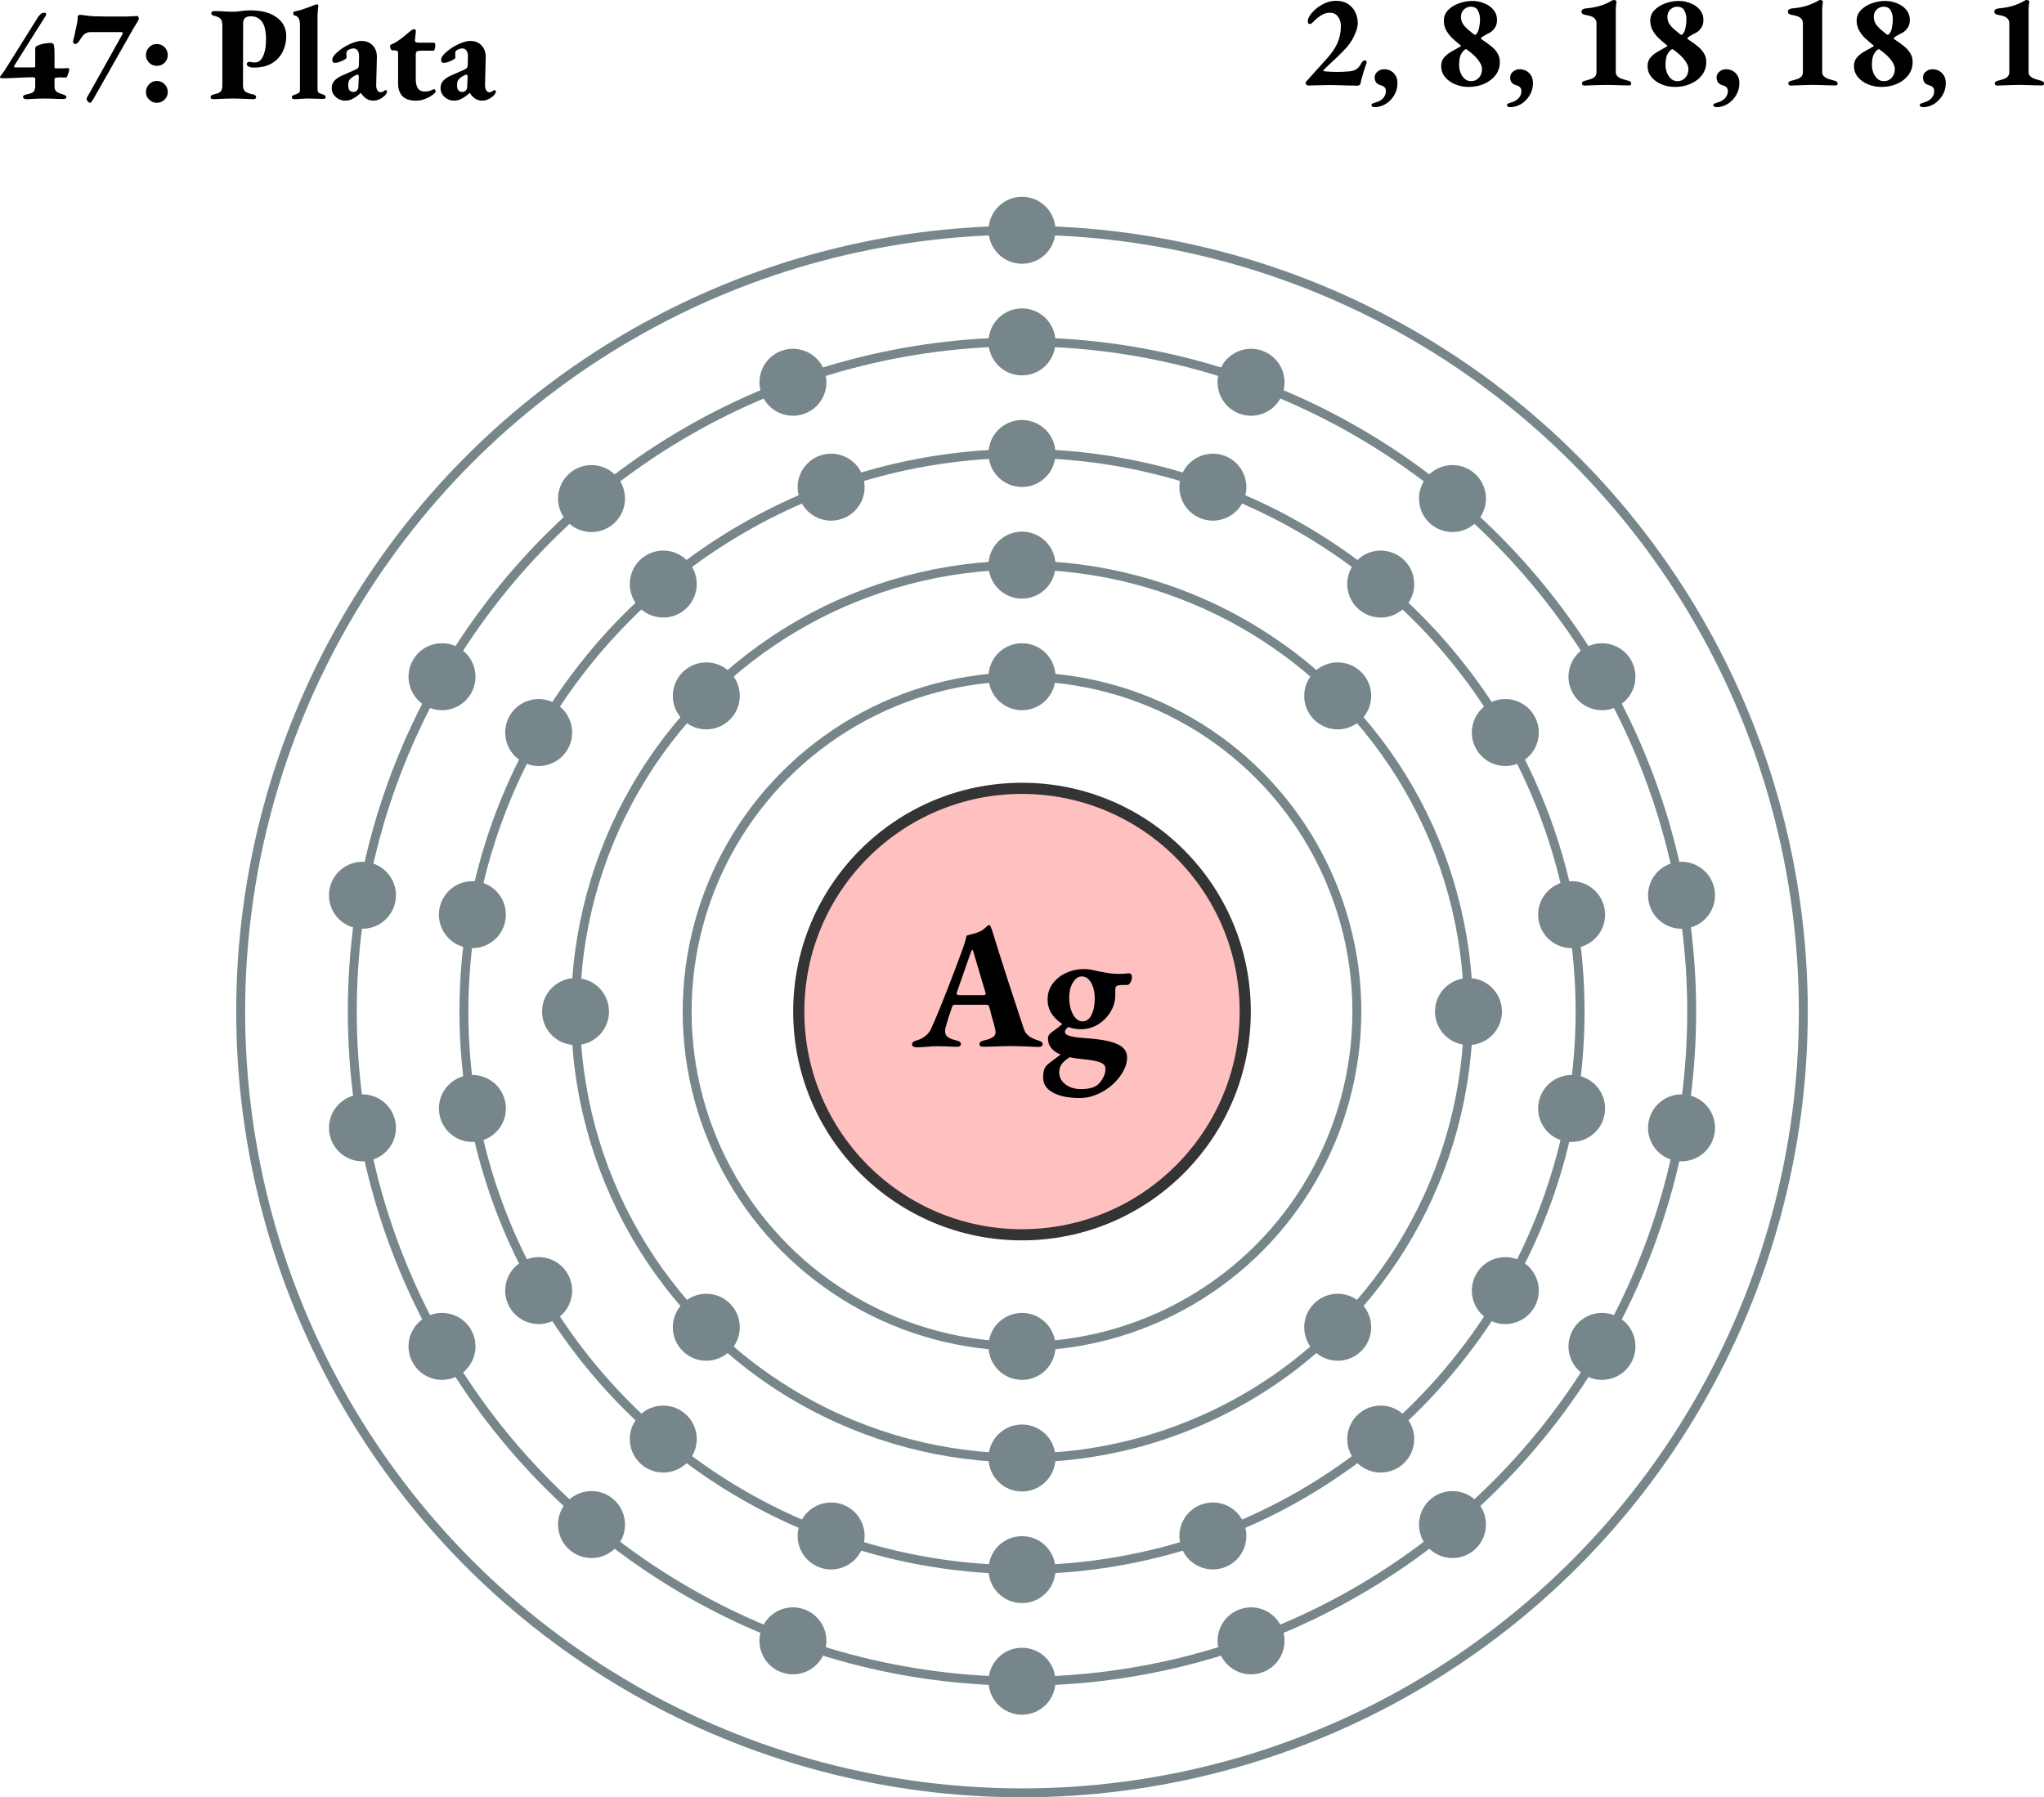<?xml version="1.0" encoding="UTF-8" standalone="no"?>
<svg
   version="1.1"
   preserveAspectRatio="xMidYMid meet"
   zoomAndPan="magnify"
   id="Electron shell Silver"
   viewBox="-1000 -1150 1831.254 1610.32"
   width="732.502"
   height="644.128"
   inkscape:version="1.1.2 (b8e25be8, 2022-02-05)"
   sodipodi:docname="Capa_electrónica_047_Plata.svg"
   xmlns:inkscape="http://www.inkscape.org/namespaces/inkscape"
   xmlns:sodipodi="http://sodipodi.sourceforge.net/DTD/sodipodi-0.dtd"
   xmlns:xlink="http://www.w3.org/1999/xlink"
   xmlns="http://www.w3.org/2000/svg"
   xmlns:svg="http://www.w3.org/2000/svg"
   xmlns:rdf="http://www.w3.org/1999/02/22-rdf-syntax-ns#"
   xmlns:cc="http://creativecommons.org/ns#"
   xmlns:dc="http://purl.org/dc/elements/1.1/">
  <sodipodi:namedview
     pagecolor="#ffffff"
     bordercolor="#666666"
     borderopacity="1"
     objecttolerance="10"
     gridtolerance="10"
     guidetolerance="10"
     inkscape:pageopacity="0"
     inkscape:pageshadow="2"
     inkscape:window-width="1280"
     inkscape:window-height="800"
     id="namedview72"
     showgrid="false"
     inkscape:zoom="0.43528401"
     inkscape:cx="356.08935"
     inkscape:cy="271.08737"
     inkscape:window-x="1920"
     inkscape:window-y="213"
     inkscape:window-maximized="0"
     inkscape:current-layer="Electron shell Silver"
     inkscape:pagecheckerboard="0"
     fit-margin-top="0"
     fit-margin-left="0"
     fit-margin-right="0"
     fit-margin-bottom="0" />
  <defs
     id="defs3">
    <circle
       id="electron"
       fill="#77868b"
       stroke="none"
       r="30"
       cx="0"
       cy="0" />
  </defs>
  <circle
     fill="#ffc0c0"
     r="200"
     stroke="#343434"
     stroke-width="10"
     id="circle6"
     cx="-84.373"
     cy="-243.68" />
  <g
     id="g6237"
     transform="translate(-61.27,-243.68)">
    <g
       aria-label="47: Plata"
       id="text10"
       style="font-weight:bold;font-size:120px;line-height:0%;text-anchor:end">
      <path
         d="m -915.45,-817.46 q -0.72,0 -1.68,-0.48 -0.96,-0.48 -0.96,-1.32 0,-1.2 0.84,-1.68 0.84,-0.48 1.92,-0.72 4.8,-0.84 6.48,-2.28 1.68,-1.56 1.68,-5.16 v -6.84 q 0,-0.6 -0.72,-0.84 -0.72,-0.36 -1.32,-0.36 -3.72,0 -8.52,0.24 -4.8,0.24 -9.84,0.48 -4.92,0.24 -9.36,0.24 -0.6,0 -1.2,-0.24 -0.6,-0.24 -0.6,-0.72 0,-0.48 0.6,-1.32 0.84,-1.08 1.32,-1.68 0.6,-0.72 1.08,-1.44 0.6,-0.84 1.2,-1.68 l 29.64,-47.4 q 0.96,-1.56 2.4,-2.88 1.56,-1.32 2.88,-1.32 h 1.08 q 0.96,0 1.08,0.96 0.24,0.84 -0.24,1.56 l -28.2,44.76 q -0.48,0.96 -0.12,1.32 0.36,0.36 1.08,0.36 h 16.8 q 0.36,0 0.6,-0.24 0.36,-0.24 0.36,-0.6 v -14.4 q 0,-2.16 0.24,-2.88 0.36,-0.84 1.68,-1.32 3.24,-1.56 6.96,-2.04 3.72,-0.48 5.16,-0.48 2.4,0 2.76,2.4 0.48,2.28 0.48,6.84 v 12.6 q 0,0.84 0.6,0.84 1.56,0.12 2.28,0.12 0.84,0 2.04,0 1.8,0 3.24,0 1.44,-0.12 3.6,-0.24 1.44,0 1.44,0.84 0,0.96 -0.48,2.76 -0.48,1.8 -1.2,3.36 -0.6,1.44 -1.08,1.44 -1.44,0 -2.76,0 -1.32,-0.12 -2.88,-0.12 -1.2,0 -1.8,0.12 -0.48,0 -1.32,0.12 -0.48,0.12 -1.08,0.36 -0.6,0.24 -0.6,0.36 v 6.84 q 0,3.36 1.56,4.8 1.56,1.44 6.24,2.76 1.08,0.36 1.92,0.84 0.96,0.48 0.96,1.56 0,0.72 -0.84,1.2 -0.72,0.48 -1.68,0.48 -2.64,0 -5.76,-0.12 -3,-0.12 -5.88,-0.24 -2.88,-0.12 -5.4,-0.12 -2.52,0 -5.4,0.12 -2.76,0.12 -5.64,0.24 -2.88,0.24 -5.64,0.24 z"
         style="font-family:'EB Garamond';-inkscape-font-specification:'EB Garamond Bold'"
         id="path6239" />
      <path
         d="m -857.574,-814.22 q -1.44,0 -2.52,-1.2 -0.96,-1.08 -0.96,-2.64 0,-0.84 1.2,-2.64 1.2,-1.92 2.04,-3.48 l 28.92,-51.72 q 0.48,-0.96 0,-1.32 -0.36,-0.36 -1.32,-0.36 h -26.88 q -3,0 -4.8,1.08 -1.8,0.96 -3.6,3.48 -0.48,0.6 -1.44,2.16 -0.84,1.44 -2.04,2.76 -1.2,1.2 -2.4,1.2 -0.72,0 -1.32,-0.6 -0.6,-0.6 -0.6,-1.44 0,-0.84 0.6,-2.88 0.6,-2.04 0.72,-2.76 0.72,-3.96 1.8,-8.52 1.08,-4.56 1.08,-7.92 0,-1.32 0.96,-1.68 0.96,-0.48 1.56,-0.36 1.44,0.12 4.56,0.6 3.24,0.48 7.08,0.72 2.88,0 6.72,0.12 3.84,0 7.44,0.12 3.72,0 6.12,0 4.44,0 8.04,0 3.6,-0.12 6.36,-0.24 2.88,-0.12 4.68,-0.24 0.48,0 0.84,0.84 0.36,0.84 0.36,1.68 0,0.6 -0.72,1.8 -0.6,1.08 -1.56,2.64 -0.96,1.56 -2.16,3.48 l -36,63.48 q -0.6,1.08 -1.56,2.4 -0.84,1.44 -1.2,1.44 z"
         style="font-family:'EB Garamond';-inkscape-font-specification:'EB Garamond Bold'"
         id="path6241" />
      <path
         d="m -798.379,-847.34 q -3.84,0 -6.72,-2.76 -2.88,-2.88 -2.88,-6.84 0,-4.2 2.88,-7.08 2.88,-2.88 6.72,-2.88 4.32,0 7.08,2.88 2.88,2.88 2.88,7.08 0,3.96 -2.88,6.84 -2.76,2.76 -7.08,2.76 z m 0,33.12 q -3.84,0 -6.72,-2.88 -2.88,-2.76 -2.88,-6.72 0,-4.2 2.88,-7.08 2.88,-2.88 6.72,-2.88 4.32,0 7.08,2.88 2.88,2.88 2.88,7.08 0,3.96 -2.88,6.72 -2.76,2.88 -7.08,2.88 z"
         style="font-family:'EB Garamond';-inkscape-font-specification:'EB Garamond Bold'"
         id="path6243" />
      <path
         d="m -747.669,-817.46 q -0.96,0 -1.68,-0.36 -0.72,-0.48 -0.72,-1.32 0,-1.92 2.52,-2.52 4.56,-0.96 6.24,-2.4 1.8,-1.56 1.8,-5.52 v -53.76 q 0,-4.08 -1.44,-5.88 -1.44,-1.92 -5.76,-2.88 -1.56,-0.36 -2.16,-0.96 -0.6,-0.72 -0.6,-1.56 0,-0.72 0.72,-1.2 0.72,-0.6 1.92,-0.6 2.76,0 5.52,0.12 2.88,0.12 5.52,0.36 2.76,0.12 5.16,0.12 2.88,0 5.04,-0.24 2.28,-0.36 4.92,-0.6 2.76,-0.36 6.6,-0.36 14.64,0 23.16,6.24 8.64,6.12 8.64,16.92 0,7.56 -3.24,13.92 -3.12,6.36 -9.6,10.32 -6.36,3.84 -16.2,3.84 -3.12,0 -4.8,-0.96 -1.56,-0.96 -1.56,-2.28 0,-0.84 0.72,-1.32 0.84,-0.6 1.44,-0.6 1.32,0 2.28,0.36 0.96,0.24 2.64,0.24 5.04,0 7.56,-5.64 2.64,-5.64 2.64,-14.88 0,-11.04 -3.6,-15.96 -3.6,-4.92 -10.08,-4.92 -3.36,0 -5.16,1.56 -1.68,1.44 -1.68,4.56 l -0.12,55.8 q 0,3.84 2.04,5.52 2.04,1.56 7.08,2.64 1.32,0.24 1.92,0.84 0.72,0.48 0.72,1.56 0,0.84 -0.6,1.32 -0.6,0.48 -1.68,0.48 -2.64,0 -6.12,-0.24 -3.36,-0.12 -6.72,-0.24 -3.36,-0.12 -5.76,-0.12 -2.52,0 -5.52,0.12 -3,0.12 -6.24,0.24 -3.12,0.24 -5.76,0.24 z"
         style="font-family:'EB Garamond';-inkscape-font-specification:'EB Garamond Bold'"
         id="path6245" />
      <path
         d="m -674.899,-817.46 q -1.08,0 -1.8,-0.36 -0.6,-0.48 -0.6,-1.32 0,-0.96 0.72,-1.44 0.72,-0.6 2.04,-0.96 1.8,-0.6 3.12,-1.32 1.44,-0.72 1.44,-3.24 v -57.72 q 0,-3.24 -0.96,-5.64 -0.84,-2.4 -3.84,-3 -1.2,-0.24 -1.2,-1.8 0,-1.56 1.08,-1.8 3.12,-0.6 6.72,-1.68 3.6,-1.2 6.84,-2.4 3.24,-1.32 5.04,-1.92 0.96,-0.36 1.56,-0.36 0.72,0 0.96,0.48 0.24,0.36 0.24,0.96 0,0.84 -0.36,3.12 -0.24,2.28 -0.36,5.16 v 66.36 q 0,2.64 1.32,3.36 1.44,0.6 3.24,1.2 1.32,0.48 2.04,0.96 0.72,0.48 0.72,1.44 0,0.84 -0.72,1.32 -0.6,0.36 -1.68,0.36 -2.28,0 -4.56,-0.12 -2.16,-0.12 -4.32,-0.12 -2.04,-0.12 -4.2,-0.12 -2.04,0 -4.08,0.12 -1.92,0.12 -3.96,0.24 -2.04,0.24 -4.44,0.24 z"
         style="font-family:'EB Garamond';-inkscape-font-specification:'EB Garamond Bold'"
         id="path6247" />
      <path
         d="m -629.52,-816.14 q -3.24,0 -6,-1.56 -2.76,-1.56 -4.44,-4.08 -1.56,-2.52 -1.56,-5.52 0,-4.08 2.52,-6.84 2.64,-2.76 7.68,-4.92 l 10.68,-4.68 q 2.4,-1.08 2.88,-1.92 0.6,-0.84 0.6,-3.12 l 0.12,-6.84 q 0.12,-3.36 -1.2,-5.28 -1.32,-2.04 -3.96,-2.04 -1.56,0 -3.12,0.72 -1.56,0.6 -2.4,1.44 -0.36,0.48 -0.6,1.2 -0.12,0.6 -0.12,1.32 0,0.72 0.12,1.8 0.12,0.96 0.12,1.68 0,0.72 -1.92,1.92 -1.92,1.08 -4.44,2.04 -2.52,0.84 -4.32,0.84 -0.84,0 -1.56,-0.72 -0.6,-0.72 -0.6,-1.8 0,-1.92 1.32,-3.72 1.32,-1.92 4.32,-4.32 3.12,-2.64 6.84,-4.68 3.72,-2.04 7.32,-3.24 3.72,-1.2 6.24,-1.2 6.48,0 10.32,4.2 3.84,4.08 3.6,10.92 l -0.6,24.24 q -0.12,2.76 0.96,4.68 1.08,1.92 2.64,1.92 2.28,0 3.96,-1.56 0.36,-0.36 0.72,-0.36 0.6,0 0.96,0.36 0.48,0.36 0.48,0.96 0,1.44 -2.16,3.72 -2.28,2.16 -4.8,3.24 -2.52,1.2 -5.28,1.2 -6.72,0 -11.16,-6.84 h -0.24 q -3.96,3.6 -7.2,5.16 -3.12,1.68 -6.72,1.68 z m 7.2,-7.8 q 1.32,0 2.16,-0.36 0.84,-0.48 1.68,-1.44 0.36,-0.48 0.6,-1.2 0.24,-0.84 0.24,-1.92 l 0.36,-8.64 q 0,-1.2 -0.36,-1.56 -0.36,-0.36 -0.84,-0.36 -0.24,0 -0.6,0.12 -0.36,0.12 -0.84,0.36 -3.48,1.68 -5.16,3.48 -1.68,1.68 -1.68,5.52 0,3.48 1.44,4.8 1.44,1.2 3,1.2 z"
         style="font-family:'EB Garamond';-inkscape-font-specification:'EB Garamond Bold'"
         id="path6249" />
      <path
         d="m -566.22,-816.14 q -7.92,0 -11.88,-3.96 -3.96,-4.08 -3.96,-11.4 v -27.6 q 0,-1.08 -0.84,-1.56 -0.72,-0.48 -2.88,-0.6 h -1.56 q -0.84,0 -1.44,-1.32 -0.48,-1.44 -0.48,-2.52 0,-0.24 0.12,-0.6 0.24,-0.48 0.6,-0.6 2.88,-1.08 6.12,-3.24 3.36,-2.28 6.36,-4.8 3.12,-2.52 5.04,-4.2 0.84,-0.6 1.44,-1.08 0.6,-0.48 1.56,-0.48 1.08,0 1.56,0.48 0.48,0.36 0.24,1.92 l -0.72,7.08 q -0.12,1.44 0.6,2.04 0.84,0.48 2.28,0.48 h 14.28 q 0.36,0 0.72,0.84 0.36,0.84 0.36,1.56 0,1.68 -0.48,3.24 -0.48,1.56 -1.08,1.56 h -11.16 q -2.76,0 -3.84,0.72 -0.96,0.6 -0.96,2.28 v 22.68 q 0,5.52 2.04,8.28 2.16,2.64 5.64,2.64 3.48,0 5.04,-0.72 1.68,-0.72 3,-1.2 0.48,-0.24 0.72,-0.24 0.6,0 0.96,0.72 0.36,0.72 0.36,1.68 0,0.72 -2.52,2.64 -2.52,1.92 -6.6,3.6 -3.96,1.68 -8.64,1.68 z"
         style="font-family:'EB Garamond';-inkscape-font-specification:'EB Garamond Bold'"
         id="path6251" />
      <path
         d="m -532.02,-816.14 q -3.24,0 -6,-1.56 -2.76,-1.56 -4.44,-4.08 -1.56,-2.52 -1.56,-5.52 0,-4.08 2.52,-6.84 2.64,-2.76 7.68,-4.92 l 10.68,-4.68 q 2.4,-1.08 2.88,-1.92 0.6,-0.84 0.6,-3.12 l 0.12,-6.84 q 0.12,-3.36 -1.2,-5.28 -1.32,-2.04 -3.96,-2.04 -1.56,0 -3.12,0.72 -1.56,0.6 -2.4,1.44 -0.36,0.48 -0.6,1.2 -0.12,0.6 -0.12,1.32 0,0.72 0.12,1.8 0.12,0.96 0.12,1.68 0,0.72 -1.92,1.92 -1.92,1.08 -4.44,2.04 -2.52,0.84 -4.32,0.84 -0.84,0 -1.56,-0.72 -0.6,-0.72 -0.6,-1.8 0,-1.92 1.32,-3.72 1.32,-1.92 4.32,-4.32 3.12,-2.64 6.84,-4.68 3.72,-2.04 7.32,-3.24 3.72,-1.2 6.24,-1.2 6.48,0 10.32,4.2 3.84,4.08 3.6,10.92 l -0.6,24.24 q -0.12,2.76 0.96,4.68 1.08,1.92 2.64,1.92 2.28,0 3.96,-1.56 0.36,-0.36 0.72,-0.36 0.6,0 0.96,0.36 0.48,0.36 0.48,0.96 0,1.44 -2.16,3.72 -2.28,2.16 -4.8,3.24 -2.52,1.2 -5.28,1.2 -6.72,0 -11.16,-6.84 h -0.24 q -3.96,3.6 -7.2,5.16 -3.12,1.68 -6.72,1.68 z m 7.2,-7.8 q 1.32,0 2.16,-0.36 0.84,-0.48 1.68,-1.44 0.36,-0.48 0.6,-1.2 0.24,-0.84 0.24,-1.92 l 0.36,-8.64 q 0,-1.2 -0.36,-1.56 -0.36,-0.36 -0.84,-0.36 -0.24,0 -0.6,0.12 -0.36,0.12 -0.84,0.36 -3.48,1.68 -5.16,3.48 -1.68,1.68 -1.68,5.52 0,3.48 1.44,4.8 1.44,1.2 3,1.2 z"
         style="font-family:'EB Garamond';-inkscape-font-specification:'EB Garamond Bold'"
         id="path6253" />
    </g>
    <g
       aria-label="2, 8, 18, 18, 1"
       id="text14"
       style="font-weight:bold;font-size:120px;line-height:0%;text-anchor:end">
      <path
         d="m 277.828,-829.52 q -0.72,0 -3.6,-0.12 -2.76,0 -6.6,-0.12 -3.72,-0.12 -7.68,-0.24 -3.96,-0.12 -6.96,-0.12 -2.76,0 -6.12,0.12 -3.24,0.12 -6.24,0.12 -2.88,0.12 -4.92,0.12 -1.92,0.12 -2.28,0.12 -0.36,0 -1.44,-0.6 -0.96,-0.72 -0.96,-1.44 0,-0.96 0.48,-1.56 0.48,-0.6 0.96,-1.08 l 17.52,-19.44 q 6.36,-6.96 9.48,-13.92 3.12,-7.08 3.12,-15.36 0,-5.04 -2.64,-8.4 -2.52,-3.48 -7.2,-3.48 -4.2,0 -7.92,2.4 -3.72,2.4 -6.36,5.16 -0.6,0.72 -1.68,1.68 -1.08,0.84 -2.16,0.84 -0.96,0 -1.32,-0.72 -0.36,-0.84 -0.36,-2.04 0,-2.04 1.92,-4.92 2.04,-3 5.52,-6 3.6,-3 8.16,-5.04 4.68,-2.04 9.84,-2.04 6.24,0 10.44,2.76 4.32,2.76 6.6,7.32 2.28,4.56 2.28,9.96 0,3.36 -1.56,7.44 -1.44,3.96 -3.6,7.68 -2.16,3.6 -4.44,6.24 -1.8,2.04 -4.56,4.8 -2.64,2.64 -5.52,5.4 -2.88,2.76 -5.52,5.16 -2.64,2.4 -4.2,3.96 -1.56,1.56 -1.56,1.8 0,0.48 1.8,0.72 2.16,0.24 5.16,0.36 3.12,0.12 5.64,0.12 2.76,0 5.4,-0.12 2.64,-0.12 5.28,-0.36 2.64,-0.24 4.56,-0.96 2.04,-0.84 3.48,-2.28 1.56,-1.56 2.76,-3.96 0.36,-0.84 1.2,-1.68 0.96,-0.96 2.16,-0.96 0.96,0 1.32,0.84 0.36,0.72 0,1.56 -1.08,3.12 -2.28,6.84 -1.08,3.6 -1.92,6.6 -0.84,2.88 -0.96,4.08 -0.12,1.44 -1.2,2.16 -1.08,0.6 -1.32,0.6 z"
         style="font-family:'EB Garamond';-inkscape-font-specification:'EB Garamond Bold'"
         id="path6256" />
      <path
         d="m 292.984,-810.32 q -3,0 -3,-1.92 0,-0.84 0.72,-1.2 0.72,-0.36 1.92,-0.72 3.24,-0.84 5.52,-2.28 2.28,-1.44 3.48,-3.6 1.32,-2.04 1.32,-4.68 0,-2.28 -1.44,-3.6 -1.44,-1.2 -3.48,-1.68 -2.16,-0.6 -3.72,-2.28 -1.44,-1.8 -1.44,-4.68 0,-3.12 2.52,-5.16 2.52,-2.16 5.76,-2.16 5.4,0 8.76,3.48 3.36,3.36 3.36,8.88 0,4.92 -1.8,8.76 -1.8,3.96 -4.8,6.84 -2.88,3 -6.48,4.44 -3.48,1.56 -7.2,1.56 z"
         style="font-family:'EB Garamond';-inkscape-font-specification:'EB Garamond Bold'"
         id="path6258" />
      <path
         d="m 377.034,-828.44 q -6.6,0 -12.24,-2.4 -5.64,-2.4 -9,-6.6 -3.36,-4.2 -3.36,-9.72 0,-4.8 2.76,-7.8 2.76,-3.12 6.72,-5.28 3.96,-2.28 7.44,-4.2 1.08,-0.6 0.72,-0.96 -0.24,-0.48 -1.2,-1.08 -3.6,-2.88 -6.84,-6 -3.12,-3.12 -5.16,-6.84 -2.04,-3.84 -2.04,-8.52 0,-5.4 3.72,-9.36 3.84,-3.96 9.72,-6.12 5.88,-2.16 12.24,-2.16 5.52,0 10.56,2.16 5.16,2.04 8.28,5.88 3.12,3.84 3.12,8.88 0,4.68 -2.28,7.68 -2.16,2.88 -4.92,4.2 -1.32,0.72 -2.76,1.44 -1.32,0.72 -2.52,1.44 -1.92,1.2 -1.92,1.8 0,0.6 1.2,1.32 4.44,2.88 7.92,5.76 3.6,2.76 5.64,6.24 2.16,3.36 2.16,7.8 0,6.84 -3.84,11.88 -3.84,5.04 -10.2,7.8 -6.24,2.76 -13.92,2.76 z m 2.16,-5.16 q 4.32,0 7.08,-3.12 2.76,-3.12 2.76,-7.56 0,-3.24 -2.04,-6.24 -1.92,-3.12 -4.8,-5.88 -2.88,-2.76 -5.64,-4.68 -0.6,-0.6 -1.08,-0.84 -0.36,-0.36 -0.84,-0.36 -0.24,0 -1.56,0.84 -2.52,2.4 -3.6,5.52 -0.96,3.12 -0.96,7.92 0,3.6 1.32,6.96 1.32,3.24 3.72,5.4 2.4,2.04 5.64,2.04 z m 4.56,-42 q 1.92,-2.04 2.64,-5.76 0.84,-3.72 0.84,-7.68 0,-4.56 -1.92,-7.92 -1.8,-3.36 -6.36,-3.36 -2.4,0 -4.32,1.2 -1.92,1.08 -3.24,3.12 -1.2,2.04 -1.2,4.8 0,3.36 1.56,6 1.68,2.64 4.2,4.92 2.52,2.16 5.4,4.44 0.72,0.6 1.32,0.72 0.6,0 1.08,-0.48 z"
         style="font-family:'EB Garamond';-inkscape-font-specification:'EB Garamond Bold'"
         id="path6260" />
      <path
         d="m 414.39,-810.32 q -3,0 -3,-1.92 0,-0.84 0.72,-1.2 0.72,-0.36 1.92,-0.72 3.24,-0.84 5.52,-2.28 2.28,-1.44 3.48,-3.6 1.32,-2.04 1.32,-4.68 0,-2.28 -1.44,-3.6 -1.44,-1.2 -3.48,-1.68 -2.16,-0.6 -3.72,-2.28 -1.44,-1.8 -1.44,-4.68 0,-3.12 2.52,-5.16 2.52,-2.16 5.76,-2.16 5.4,0 8.76,3.48 3.36,3.36 3.36,8.88 0,4.92 -1.8,8.76 -1.8,3.96 -4.8,6.84 -2.88,3 -6.48,4.44 -3.48,1.56 -7.2,1.56 z"
         style="font-family:'EB Garamond';-inkscape-font-specification:'EB Garamond Bold'"
         id="path6262" />
      <path
         d="m 480.681,-829.64 q -0.72,0 -1.44,-0.48 -0.72,-0.48 -0.72,-1.2 0,-1.92 2.28,-2.52 3.36,-0.84 5.76,-1.68 2.4,-0.84 3.72,-2.28 1.32,-1.56 1.32,-4.08 v -43.44 q 0,-2.88 -1.56,-4.32 -1.44,-1.56 -3.84,-2.28 -2.28,-0.72 -4.92,-1.08 -0.96,-0.24 -2.04,-0.84 -1.08,-0.6 -1.08,-1.92 0,-1.56 1.08,-2.16 1.2,-0.72 2.64,-0.84 7.08,-0.6 12.72,-2.28 5.64,-1.68 11.16,-4.92 0.24,-0.12 0.6,-0.24 0.36,-0.12 0.72,-0.12 0.84,0 1.56,0.36 0.84,0.36 0.84,0.84 0,1.56 -0.36,3.6 -0.24,1.92 -0.24,5.16 v 54.6 q 0,2.28 1.44,3.72 1.44,1.44 4.08,2.4 2.64,0.84 6.12,1.8 0.96,0.36 1.56,0.84 0.6,0.48 0.6,1.56 0,1.68 -1.8,1.68 -2.76,0 -6.6,-0.12 -3.72,-0.12 -7.44,-0.24 -3.6,-0.12 -6.24,-0.12 -2.52,0 -6.12,0.12 -3.6,0.12 -7.32,0.24 -3.72,0.24 -6.48,0.24 z"
         style="font-family:'EB Garamond';-inkscape-font-specification:'EB Garamond Bold'"
         id="path6264" />
      <path
         d="m 561.956,-828.44 q -6.6,0 -12.24,-2.4 -5.64,-2.4 -9,-6.6 -3.36,-4.2 -3.36,-9.72 0,-4.8 2.76,-7.8 2.76,-3.12 6.72,-5.28 3.96,-2.28 7.44,-4.2 1.08,-0.6 0.72,-0.96 -0.24,-0.48 -1.2,-1.08 -3.6,-2.88 -6.84,-6 -3.12,-3.12 -5.16,-6.84 -2.04,-3.84 -2.04,-8.52 0,-5.4 3.72,-9.36 3.84,-3.96 9.72,-6.12 5.88,-2.16 12.24,-2.16 5.52,0 10.56,2.16 5.16,2.04 8.28,5.88 3.12,3.84 3.12,8.88 0,4.68 -2.28,7.68 -2.16,2.88 -4.92,4.2 -1.32,0.72 -2.76,1.44 -1.32,0.72 -2.52,1.44 -1.92,1.2 -1.92,1.8 0,0.6 1.2,1.32 4.44,2.88 7.92,5.76 3.6,2.76 5.64,6.24 2.16,3.36 2.16,7.8 0,6.84 -3.84,11.88 -3.84,5.04 -10.2,7.8 -6.24,2.76 -13.92,2.76 z m 2.16,-5.16 q 4.32,0 7.08,-3.12 2.76,-3.12 2.76,-7.56 0,-3.24 -2.04,-6.24 -1.92,-3.12 -4.8,-5.88 -2.88,-2.76 -5.64,-4.68 -0.6,-0.6 -1.08,-0.84 -0.36,-0.36 -0.84,-0.36 -0.24,0 -1.56,0.84 -2.52,2.4 -3.6,5.52 -0.96,3.12 -0.96,7.92 0,3.6 1.32,6.96 1.32,3.24 3.72,5.4 2.4,2.04 5.64,2.04 z m 4.56,-42 q 1.92,-2.04 2.64,-5.76 0.84,-3.72 0.84,-7.68 0,-4.56 -1.92,-7.92 -1.8,-3.36 -6.36,-3.36 -2.4,0 -4.32,1.2 -1.92,1.08 -3.24,3.12 -1.2,2.04 -1.2,4.8 0,3.36 1.56,6 1.68,2.64 4.2,4.92 2.52,2.16 5.4,4.44 0.72,0.6 1.32,0.72 0.6,0 1.08,-0.48 z"
         style="font-family:'EB Garamond';-inkscape-font-specification:'EB Garamond Bold'"
         id="path6266" />
      <path
         d="m 599.312,-810.32 q -3,0 -3,-1.92 0,-0.84 0.72,-1.2 0.72,-0.36 1.92,-0.72 3.24,-0.84 5.52,-2.28 2.28,-1.44 3.48,-3.6 1.32,-2.04 1.32,-4.68 0,-2.28 -1.44,-3.6 -1.44,-1.2 -3.48,-1.68 -2.16,-0.6 -3.72,-2.28 -1.44,-1.8 -1.44,-4.68 0,-3.12 2.52,-5.16 2.52,-2.16 5.76,-2.16 5.4,0 8.76,3.48 3.36,3.36 3.36,8.88 0,4.92 -1.8,8.76 -1.8,3.96 -4.8,6.84 -2.88,3 -6.48,4.44 -3.48,1.56 -7.2,1.56 z"
         style="font-family:'EB Garamond';-inkscape-font-specification:'EB Garamond Bold'"
         id="path6268" />
      <path
         d="m 665.602,-829.64 q -0.72,0 -1.44,-0.48 -0.72,-0.48 -0.72,-1.2 0,-1.92 2.28,-2.52 3.36,-0.84 5.76,-1.68 2.4,-0.84 3.72,-2.28 1.32,-1.56 1.32,-4.08 v -43.44 q 0,-2.88 -1.56,-4.32 -1.44,-1.56 -3.84,-2.28 -2.28,-0.72 -4.92,-1.08 -0.96,-0.24 -2.04,-0.84 -1.08,-0.6 -1.08,-1.92 0,-1.56 1.08,-2.16 1.2,-0.72 2.64,-0.84 7.08,-0.6 12.72,-2.28 5.64,-1.68 11.16,-4.92 0.24,-0.12 0.6,-0.24 0.36,-0.12 0.72,-0.12 0.84,0 1.56,0.36 0.84,0.36 0.84,0.84 0,1.56 -0.36,3.6 -0.24,1.92 -0.24,5.16 v 54.6 q 0,2.28 1.44,3.72 1.44,1.44 4.08,2.4 2.64,0.84 6.12,1.8 0.96,0.36 1.56,0.84 0.6,0.48 0.6,1.56 0,1.68 -1.8,1.68 -2.76,0 -6.6,-0.12 -3.72,-0.12 -7.44,-0.24 -3.6,-0.12 -6.24,-0.12 -2.52,0 -6.12,0.12 -3.6,0.12 -7.32,0.24 -3.72,0.24 -6.48,0.24 z"
         style="font-family:'EB Garamond';-inkscape-font-specification:'EB Garamond Bold'"
         id="path6270" />
      <path
         d="m 746.878,-828.44 q -6.6,0 -12.24,-2.4 -5.64,-2.4 -9,-6.6 -3.36,-4.2 -3.36,-9.72 0,-4.8 2.76,-7.8 2.76,-3.12 6.72,-5.28 3.96,-2.28 7.44,-4.2 1.08,-0.6 0.72,-0.96 -0.24,-0.48 -1.2,-1.08 -3.6,-2.88 -6.84,-6 -3.12,-3.12 -5.16,-6.84 -2.04,-3.84 -2.04,-8.52 0,-5.4 3.72,-9.36 3.84,-3.96 9.72,-6.12 5.88,-2.16 12.24,-2.16 5.52,0 10.56,2.16 5.16,2.04 8.28,5.88 3.12,3.84 3.12,8.88 0,4.68 -2.28,7.68 -2.16,2.88 -4.92,4.2 -1.32,0.72 -2.76,1.44 -1.32,0.72 -2.52,1.44 -1.92,1.2 -1.92,1.8 0,0.6 1.2,1.32 4.44,2.88 7.92,5.76 3.6,2.76 5.64,6.24 2.16,3.36 2.16,7.8 0,6.84 -3.84,11.88 -3.84,5.04 -10.2,7.8 -6.24,2.76 -13.92,2.76 z m 2.16,-5.16 q 4.32,0 7.08,-3.12 2.76,-3.12 2.76,-7.56 0,-3.24 -2.04,-6.24 -1.92,-3.12 -4.8,-5.88 -2.88,-2.76 -5.64,-4.68 -0.6,-0.6 -1.08,-0.84 -0.36,-0.36 -0.84,-0.36 -0.24,0 -1.56,0.84 -2.52,2.4 -3.6,5.52 -0.96,3.12 -0.96,7.92 0,3.6 1.32,6.96 1.32,3.24 3.72,5.4 2.4,2.04 5.64,2.04 z m 4.56,-42 q 1.92,-2.04 2.64,-5.76 0.84,-3.72 0.84,-7.68 0,-4.56 -1.92,-7.92 -1.8,-3.36 -6.36,-3.36 -2.4,0 -4.32,1.2 -1.92,1.08 -3.24,3.12 -1.2,2.04 -1.2,4.8 0,3.36 1.56,6 1.68,2.64 4.2,4.92 2.52,2.16 5.4,4.44 0.72,0.6 1.32,0.72 0.6,0 1.08,-0.48 z"
         style="font-family:'EB Garamond';-inkscape-font-specification:'EB Garamond Bold'"
         id="path6272" />
      <path
         d="m 784.234,-810.32 q -3,0 -3,-1.92 0,-0.84 0.72,-1.2 0.72,-0.36 1.92,-0.72 3.24,-0.84 5.52,-2.28 2.28,-1.44 3.48,-3.6 1.32,-2.04 1.32,-4.68 0,-2.28 -1.44,-3.6 -1.44,-1.2 -3.48,-1.68 -2.16,-0.6 -3.72,-2.28 -1.44,-1.8 -1.44,-4.68 0,-3.12 2.52,-5.16 2.52,-2.16 5.76,-2.16 5.4,0 8.76,3.48 3.36,3.36 3.36,8.88 0,4.92 -1.8,8.76 -1.8,3.96 -4.8,6.84 -2.88,3 -6.48,4.44 -3.48,1.56 -7.2,1.56 z"
         style="font-family:'EB Garamond';-inkscape-font-specification:'EB Garamond Bold'"
         id="path6274" />
      <path
         d="m 850.524,-829.64 q -0.72,0 -1.44,-0.48 -0.72,-0.48 -0.72,-1.2 0,-1.92 2.28,-2.52 3.36,-0.84 5.76,-1.68 2.4,-0.84 3.72,-2.28 1.32,-1.56 1.32,-4.08 v -43.44 q 0,-2.88 -1.56,-4.32 -1.44,-1.56 -3.84,-2.28 -2.28,-0.72 -4.92,-1.08 -0.96,-0.24 -2.04,-0.84 -1.08,-0.6 -1.08,-1.92 0,-1.56 1.08,-2.16 1.2,-0.72 2.64,-0.84 7.08,-0.6 12.72,-2.28 5.64,-1.68 11.16,-4.92 0.24,-0.12 0.6,-0.24 0.36,-0.12 0.72,-0.12 0.84,0 1.56,0.36 0.84,0.36 0.84,0.84 0,1.56 -0.36,3.6 -0.24,1.92 -0.24,5.16 v 54.6 q 0,2.28 1.44,3.72 1.44,1.44 4.08,2.4 2.64,0.84 6.12,1.8 0.96,0.36 1.56,0.84 0.6,0.48 0.6,1.56 0,1.68 -1.8,1.68 -2.76,0 -6.6,-0.12 -3.72,-0.12 -7.44,-0.24 -3.6,-0.12 -6.24,-0.12 -2.52,0 -6.12,0.12 -3.6,0.12 -7.32,0.24 -3.72,0.24 -6.48,0.24 z"
         style="font-family:'EB Garamond';-inkscape-font-specification:'EB Garamond Bold'"
         id="path6276" />
    </g>
  </g>
  <g
     aria-label="Ag"
     id="text16"
     style="font-weight:bold;font-size:160px;line-height:0%;text-anchor:middle">
    <path
       d="m -178.669,-211.67 q -1.76,0 -3.04,-0.64 -1.12,-0.48 -1.12,-1.92 0,-1.6 0.96,-2.24 1.12,-0.8 2.88,-1.28 4.64,-1.28 8,-4 3.52,-2.72 5.28,-6.72 4,-8.96 7.52,-17.6 3.52,-8.8 6.88,-17.28 3.36,-8.64 6.72,-17.44 3.36,-8.96 6.72,-18.08 2.4,-6.56 3.04,-9.44 0.64,-3.04 0.96,-3.52 2.88,-0.8 5.44,-1.44 2.56,-0.64 5.44,-1.76 2.88,-1.12 4.8,-2.88 2.08,-1.76 3.04,-2.72 0.64,-0.48 1.28,-0.48 0.64,-0.16 1.28,0.96 0.48,0.96 0.8,2.08 0.48,0.96 0.8,2.24 3.36,10.72 6.88,21.92 3.52,11.04 7.04,22.08 3.68,11.04 7.2,21.92 3.52,10.72 6.88,20.96 0.96,3.2 2.88,5.44 2.08,2.24 4.64,3.52 2.56,1.28 5.76,2.24 1.76,0.48 2.72,1.28 1.12,0.64 1.12,2.08 0,1.12 -0.96,1.76 -0.96,0.64 -2.24,0.64 -3.2,0 -8,-0.32 -4.64,-0.16 -9.44,-0.32 -4.8,-0.16 -8.48,-0.16 -3.04,0 -7.52,0.16 -4.32,0.16 -8.8,0.32 -4.48,0.16 -7.68,0.16 -1.44,0 -2.56,-0.48 -0.96,-0.64 -0.96,-1.76 0,-1.44 1.12,-2.24 1.12,-0.8 2.72,-1.12 5.92,-1.28 8.64,-3.36 2.72,-2.08 1.76,-6.24 -0.64,-3.04 -1.6,-6.4 -0.96,-3.36 -1.92,-6.72 -0.8,-3.52 -1.76,-6.72 -0.32,-1.28 -0.8,-1.92 -0.48,-0.64 -1.92,-0.64 h -28.32 q -1.12,0 -1.76,0.64 -0.64,0.64 -0.96,2.08 -0.64,2.24 -1.44,4.48 -0.8,2.24 -1.6,4.48 -0.64,2.24 -1.28,4.48 -0.64,2.24 -1.28,4.32 -1.12,4.8 0.96,7.36 2.08,2.56 8.96,4.16 3.84,0.8 3.84,3.36 0,1.12 -0.96,1.76 -0.8,0.48 -2.72,0.48 -4.64,0 -8.64,-0.32 -4,-0.16 -8.8,-0.16 -4.8,0 -9.12,0.48 -4.32,0.48 -9.28,0.48 z m 38.56,-46.72 h 20.8 q 2.4,0 2.4,-1.12 0,-0.48 -0.16,-0.8 0,-0.32 -0.16,-0.8 l -10.72,-36.16 q -0.48,-1.76 -0.96,-1.76 -0.32,0 -1.12,1.76 l -12.64,36.16 q -0.32,0.64 -0.32,1.28 0,0.8 0.8,1.12 0.96,0.32 2.08,0.32 z"
       style="font-family:'EB Garamond';-inkscape-font-specification:'EB Garamond Bold'"
       id="path6297" />
    <path
       d="m -32.317,-166.23 q -15.68,0 -24.48,-4.96 -8.64,-4.8 -8.64,-13.28 0,-4.8 1.12,-7.84 1.12,-2.88 5.12,-5.76 3.04,-2.24 5.92,-4.48 2.88,-2.24 4.96,-3.68 l 7.84,2.72 q -4.96,2.88 -7.84,6.24 -2.72,3.36 -2.72,7.84 0,6.56 5.44,10.88 5.6,4.32 13.92,4.32 11.04,0 15.68,-4.32 2.88,-2.88 4.64,-6.56 1.76,-3.52 1.76,-7.2 0,-2.56 -1.76,-4.16 -1.76,-1.6 -6.4,-2.72 -4.48,-1.12 -12.64,-1.92 -16.64,-1.6 -23.68,-6.24 -7.04,-4.64 -7.04,-12.32 0,-1.44 0.8,-2.88 0.96,-1.6 3.52,-3.36 2.56,-1.92 4.64,-3.36 2.08,-1.6 3.52,-2.88 1.44,-1.44 1.92,-2.56 l 8,2.72 q -3.2,1.12 -5.28,3.04 -1.92,1.92 -1.92,3.36 0,1.76 2.08,2.88 2.08,1.12 7.04,1.92 4.96,0.64 13.6,1.28 17.28,1.44 25.12,5.44 7.84,3.84 7.84,11.36 0,6.56 -3.68,12.96 -3.68,6.56 -9.76,11.84 -6.08,5.44 -13.6,8.48 -7.36,3.2 -15.04,3.2 z m 2.08,-68.64 q 5.12,0 8,-5.6 3.04,-5.76 3.04,-15.04 0,-5.92 -1.6,-10.24 -1.44,-4.48 -4,-6.88 -2.56,-2.56 -6.08,-2.56 -3.04,0 -5.6,2.56 -2.56,2.56 -4.16,6.88 -1.44,4.16 -1.44,9.76 0,5.92 1.6,10.72 1.6,4.8 4.32,7.68 2.72,2.72 5.92,2.72 z m -1.76,7.04 q -7.04,0 -13.92,-3.36 -6.72,-3.52 -11.2,-9.6 -4.32,-6.08 -4.32,-13.6 0,-8 4.48,-14.24 4.64,-6.24 12,-9.6 7.52,-3.52 15.84,-3.52 4.96,0 9.28,1.12 4.48,1.12 9.76,1.92 3.04,0.64 6.08,0.96 3.04,0.32 6.72,0.32 2.4,0 4.8,-0.16 2.4,-0.32 4,-0.32 2.56,0 2.56,3.52 0,3.04 -2.08,5.76 -0.96,1.12 -2.08,1.12 h -4.32 q -4.16,0 -5.6,1.28 -0.32,0.32 -0.48,0.8 -0.16,0.32 -0.32,1.76 0,1.28 0,4.96 0,8.32 -4.32,15.36 -4.32,7.04 -11.36,11.36 -7.04,4.16 -15.52,4.16 z"
       style="font-family:'EB Garamond';-inkscape-font-specification:'EB Garamond Bold'"
       id="path6299" />
  </g>
  <g
     stroke="#77868b"
     stroke-width="8"
     fill="none"
     id="g18"
     transform="translate(-84.373,-243.68)">
    <circle
       id="shell_1"
       r="300"
       cx="0"
       cy="0" />
    <use
       id="electron_0_shell_1"
       xlink:href="#electron"
       y="-300"
       x="0"
       width="100%"
       height="100%" />
    <use
       id="electron_1_shell_1"
       xlink:href="#electron_0_shell_1"
       transform="scale(-1)"
       x="0"
       y="0"
       width="100%"
       height="100%" />
    <circle
       id="shell_2"
       r="400"
       cx="0"
       cy="0" />
    <use
       id="electron_0_shell_2"
       xlink:href="#electron"
       y="-400"
       x="0"
       width="100%"
       height="100%" />
    <use
       id="electron_1_shell_2"
       xlink:href="#electron_0_shell_2"
       transform="rotate(45)"
       x="0"
       y="0"
       width="100%"
       height="100%" />
    <use
       id="electron_2_shell_2"
       xlink:href="#electron_0_shell_2"
       transform="rotate(90)"
       x="0"
       y="0"
       width="100%"
       height="100%" />
    <use
       id="electron_3_shell_2"
       xlink:href="#electron_0_shell_2"
       transform="rotate(135)"
       x="0"
       y="0"
       width="100%"
       height="100%" />
    <use
       id="electron_4_shell_2"
       xlink:href="#electron_0_shell_2"
       transform="scale(-1)"
       x="0"
       y="0"
       width="100%"
       height="100%" />
    <use
       id="electron_5_shell_2"
       xlink:href="#electron_0_shell_2"
       transform="rotate(-135)"
       x="0"
       y="0"
       width="100%"
       height="100%" />
    <use
       id="electron_6_shell_2"
       xlink:href="#electron_0_shell_2"
       transform="rotate(-90)"
       x="0"
       y="0"
       width="100%"
       height="100%" />
    <use
       id="electron_7_shell_2"
       xlink:href="#electron_0_shell_2"
       transform="rotate(-45)"
       x="0"
       y="0"
       width="100%"
       height="100%" />
    <circle
       id="shell_3"
       r="500"
       cx="0"
       cy="0" />
    <use
       id="electron_0_shell_3"
       xlink:href="#electron"
       y="-500"
       x="0"
       width="100%"
       height="100%" />
    <use
       id="electron_1_shell_3"
       xlink:href="#electron_0_shell_3"
       transform="rotate(20)"
       x="0"
       y="0"
       width="100%"
       height="100%" />
    <use
       id="electron_2_shell_3"
       xlink:href="#electron_0_shell_3"
       transform="rotate(40)"
       x="0"
       y="0"
       width="100%"
       height="100%" />
    <use
       id="electron_3_shell_3"
       xlink:href="#electron_0_shell_3"
       transform="rotate(60)"
       x="0"
       y="0"
       width="100%"
       height="100%" />
    <use
       id="electron_4_shell_3"
       xlink:href="#electron_0_shell_3"
       transform="rotate(80)"
       x="0"
       y="0"
       width="100%"
       height="100%" />
    <use
       id="electron_5_shell_3"
       xlink:href="#electron_0_shell_3"
       transform="rotate(100)"
       x="0"
       y="0"
       width="100%"
       height="100%" />
    <use
       id="electron_6_shell_3"
       xlink:href="#electron_0_shell_3"
       transform="rotate(120)"
       x="0"
       y="0"
       width="100%"
       height="100%" />
    <use
       id="electron_7_shell_3"
       xlink:href="#electron_0_shell_3"
       transform="rotate(140)"
       x="0"
       y="0"
       width="100%"
       height="100%" />
    <use
       id="electron_8_shell_3"
       xlink:href="#electron_0_shell_3"
       transform="rotate(160)"
       x="0"
       y="0"
       width="100%"
       height="100%" />
    <use
       id="electron_9_shell_3"
       xlink:href="#electron_0_shell_3"
       transform="scale(-1)"
       x="0"
       y="0"
       width="100%"
       height="100%" />
    <use
       id="electron_10_shell_3"
       xlink:href="#electron_0_shell_3"
       transform="rotate(-160)"
       x="0"
       y="0"
       width="100%"
       height="100%" />
    <use
       id="electron_11_shell_3"
       xlink:href="#electron_0_shell_3"
       transform="rotate(-140)"
       x="0"
       y="0"
       width="100%"
       height="100%" />
    <use
       id="electron_12_shell_3"
       xlink:href="#electron_0_shell_3"
       transform="rotate(-120)"
       x="0"
       y="0"
       width="100%"
       height="100%" />
    <use
       id="electron_13_shell_3"
       xlink:href="#electron_0_shell_3"
       transform="rotate(-100)"
       x="0"
       y="0"
       width="100%"
       height="100%" />
    <use
       id="electron_14_shell_3"
       xlink:href="#electron_0_shell_3"
       transform="rotate(-80)"
       x="0"
       y="0"
       width="100%"
       height="100%" />
    <use
       id="electron_15_shell_3"
       xlink:href="#electron_0_shell_3"
       transform="rotate(-60)"
       x="0"
       y="0"
       width="100%"
       height="100%" />
    <use
       id="electron_16_shell_3"
       xlink:href="#electron_0_shell_3"
       transform="rotate(-40)"
       x="0"
       y="0"
       width="100%"
       height="100%" />
    <use
       id="electron_17_shell_3"
       xlink:href="#electron_0_shell_3"
       transform="rotate(-20)"
       x="0"
       y="0"
       width="100%"
       height="100%" />
    <circle
       id="shell_4"
       r="600"
       cx="0"
       cy="0" />
    <use
       id="electron_0_shell_4"
       xlink:href="#electron"
       y="-600"
       x="0"
       width="100%"
       height="100%" />
    <use
       id="electron_1_shell_4"
       xlink:href="#electron_0_shell_4"
       transform="rotate(20)"
       x="0"
       y="0"
       width="100%"
       height="100%" />
    <use
       id="electron_2_shell_4"
       xlink:href="#electron_0_shell_4"
       transform="rotate(40)"
       x="0"
       y="0"
       width="100%"
       height="100%" />
    <use
       id="electron_3_shell_4"
       xlink:href="#electron_0_shell_4"
       transform="rotate(60)"
       x="0"
       y="0"
       width="100%"
       height="100%" />
    <use
       id="electron_4_shell_4"
       xlink:href="#electron_0_shell_4"
       transform="rotate(80)"
       x="0"
       y="0"
       width="100%"
       height="100%" />
    <use
       id="electron_5_shell_4"
       xlink:href="#electron_0_shell_4"
       transform="rotate(100)"
       x="0"
       y="0"
       width="100%"
       height="100%" />
    <use
       id="electron_6_shell_4"
       xlink:href="#electron_0_shell_4"
       transform="rotate(120)"
       x="0"
       y="0"
       width="100%"
       height="100%" />
    <use
       id="electron_7_shell_4"
       xlink:href="#electron_0_shell_4"
       transform="rotate(140)"
       x="0"
       y="0"
       width="100%"
       height="100%" />
    <use
       id="electron_8_shell_4"
       xlink:href="#electron_0_shell_4"
       transform="rotate(160)"
       x="0"
       y="0"
       width="100%"
       height="100%" />
    <use
       id="electron_9_shell_4"
       xlink:href="#electron_0_shell_4"
       transform="scale(-1)"
       x="0"
       y="0"
       width="100%"
       height="100%" />
    <use
       id="electron_10_shell_4"
       xlink:href="#electron_0_shell_4"
       transform="rotate(-160)"
       x="0"
       y="0"
       width="100%"
       height="100%" />
    <use
       id="electron_11_shell_4"
       xlink:href="#electron_0_shell_4"
       transform="rotate(-140)"
       x="0"
       y="0"
       width="100%"
       height="100%" />
    <use
       id="electron_12_shell_4"
       xlink:href="#electron_0_shell_4"
       transform="rotate(-120)"
       x="0"
       y="0"
       width="100%"
       height="100%" />
    <use
       id="electron_13_shell_4"
       xlink:href="#electron_0_shell_4"
       transform="rotate(-100)"
       x="0"
       y="0"
       width="100%"
       height="100%" />
    <use
       id="electron_14_shell_4"
       xlink:href="#electron_0_shell_4"
       transform="rotate(-80)"
       x="0"
       y="0"
       width="100%"
       height="100%" />
    <use
       id="electron_15_shell_4"
       xlink:href="#electron_0_shell_4"
       transform="rotate(-60)"
       x="0"
       y="0"
       width="100%"
       height="100%" />
    <use
       id="electron_16_shell_4"
       xlink:href="#electron_0_shell_4"
       transform="rotate(-40)"
       x="0"
       y="0"
       width="100%"
       height="100%" />
    <use
       id="electron_17_shell_4"
       xlink:href="#electron_0_shell_4"
       transform="rotate(-20)"
       x="0"
       y="0"
       width="100%"
       height="100%" />
    <circle
       id="shell_5"
       r="700"
       cx="0"
       cy="0" />
    <use
       id="electron_0_shell_5"
       xlink:href="#electron"
       y="-700"
       x="0"
       width="100%"
       height="100%" />
  </g>
</svg>

